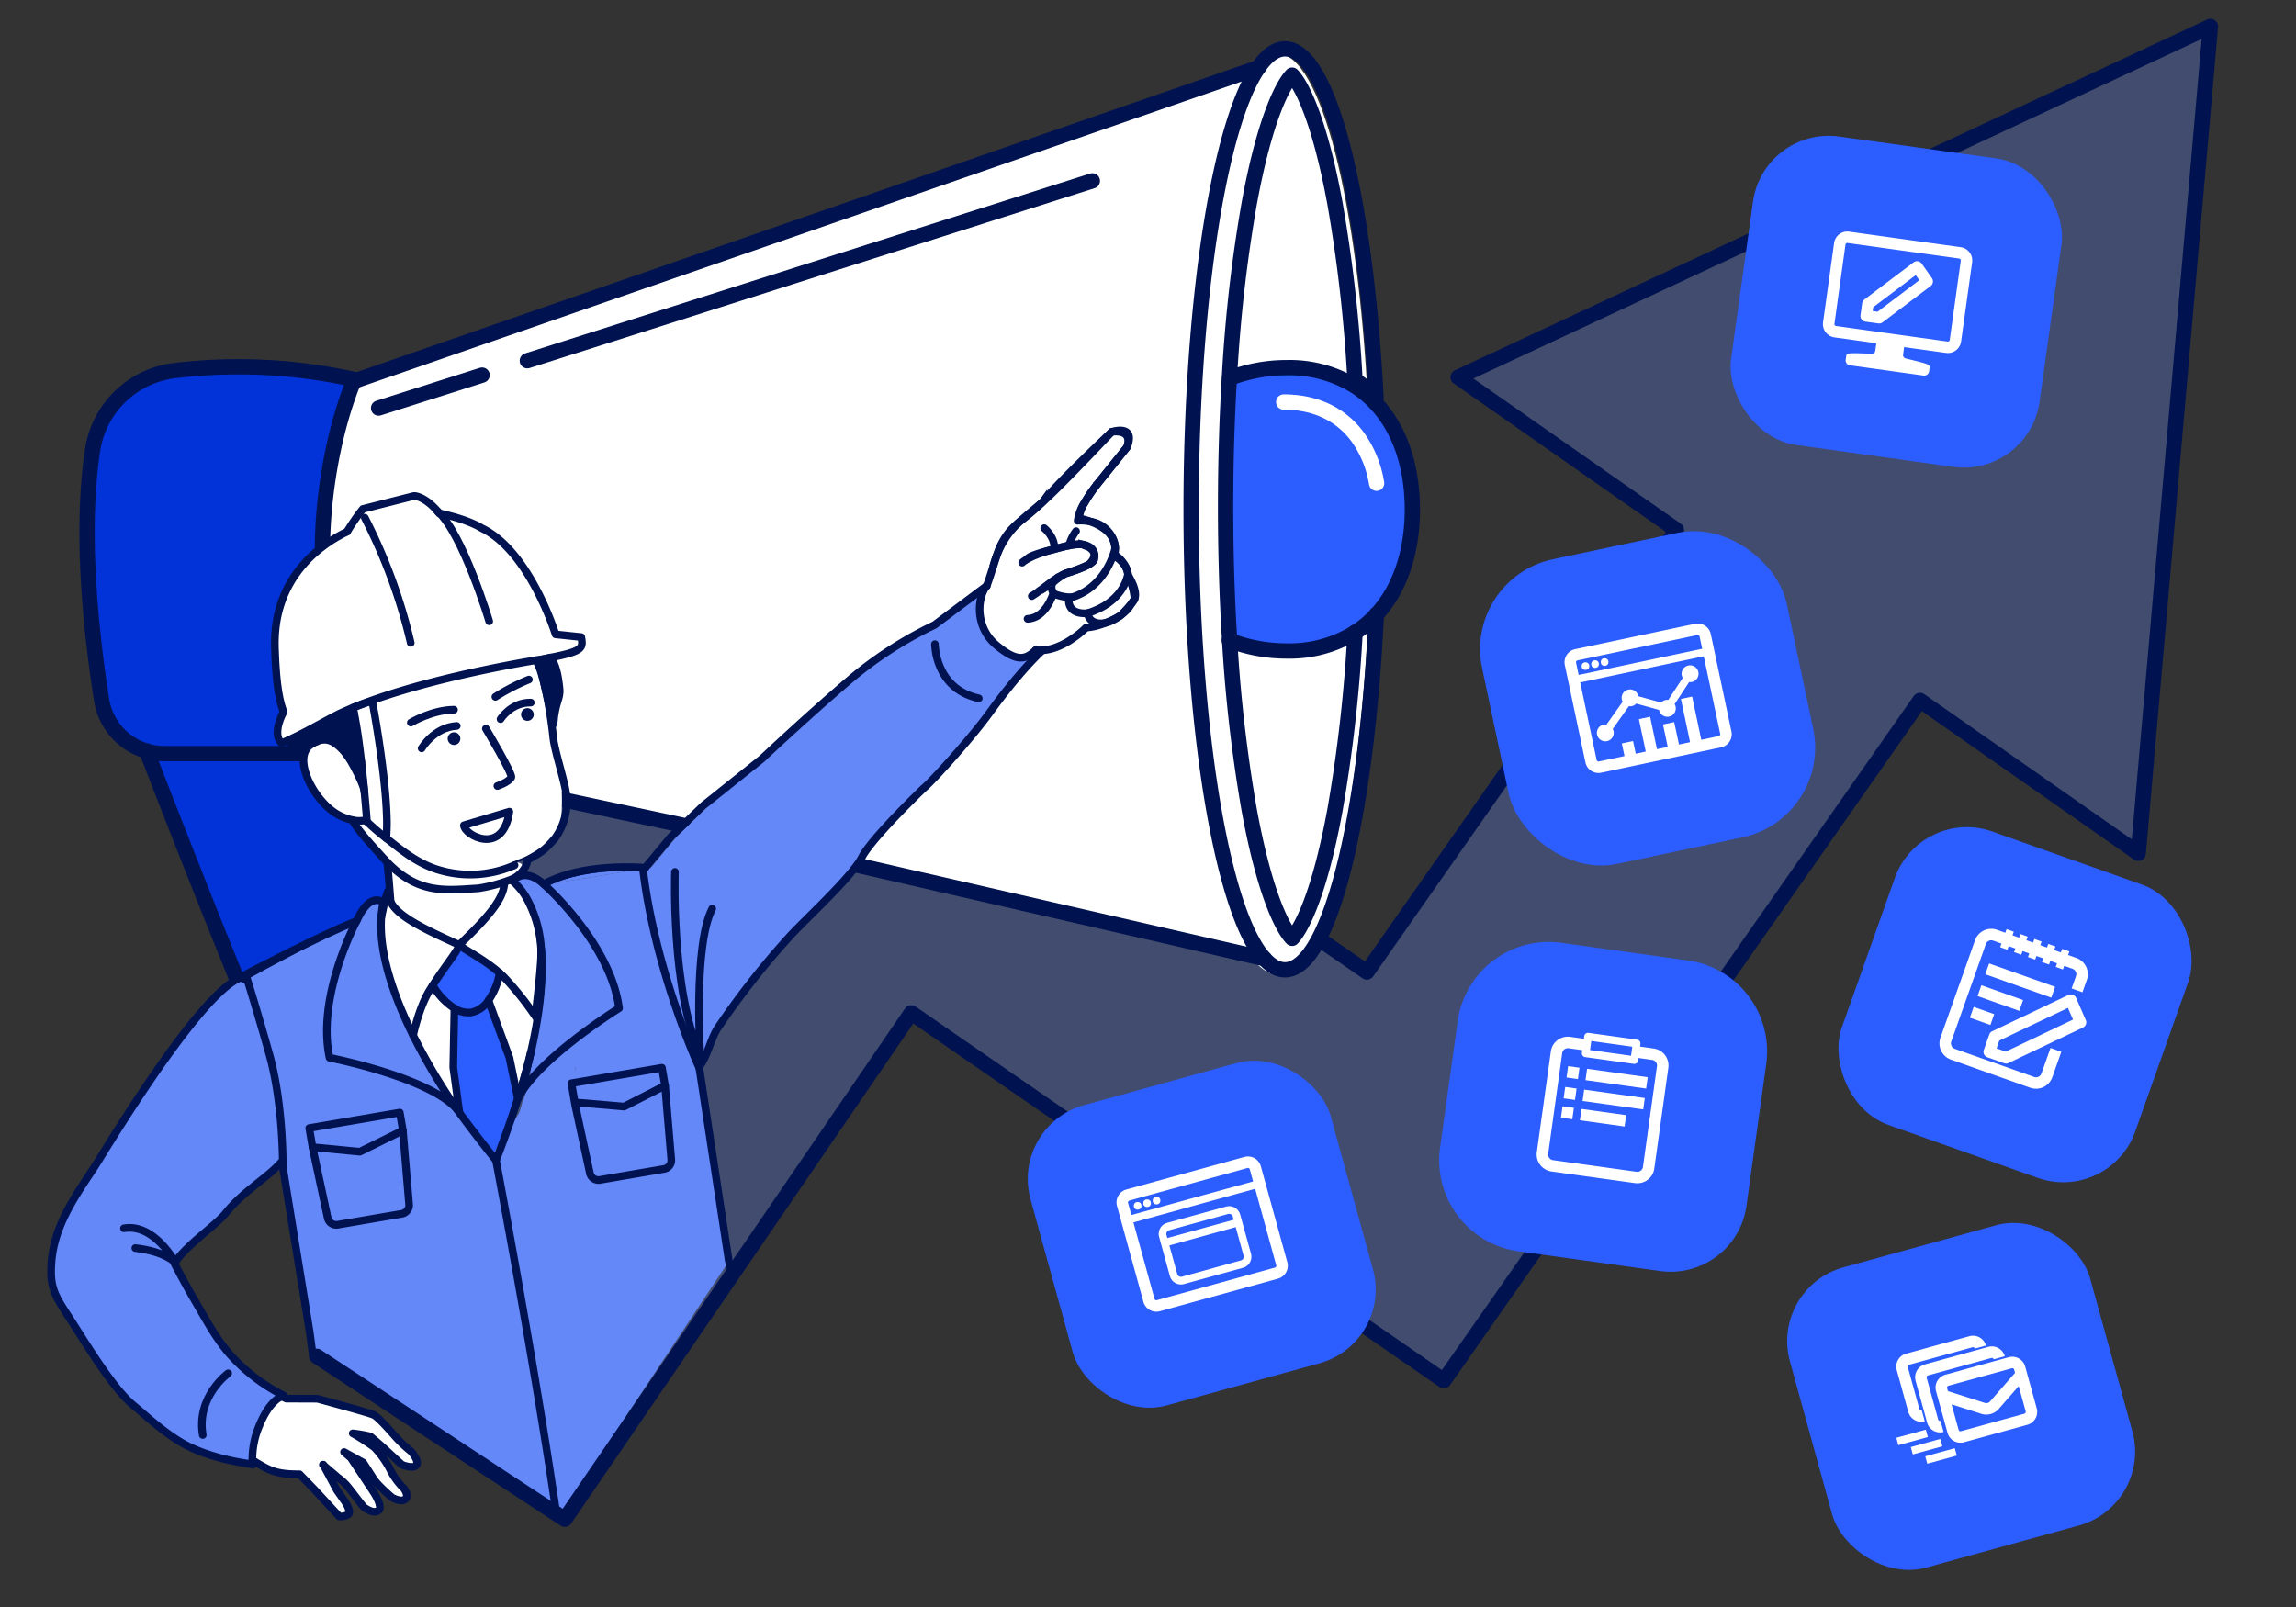 <svg xmlns="http://www.w3.org/2000/svg" width="600" height="420" viewBox="0 0 600 420">
  <rect x="0" y="0" width="600" height="420" fill="#333333" stroke="none"/>
  <g id="marketing-about" transform="translate(-6844.442 -4460.602)">
    <rect id="長方形_26088" data-name="長方形 26088" width="600" height="420" transform="translate(6844.442 4460.603)" fill="none"/>
    <g id="グループ_20914" data-name="グループ 20914" transform="translate(-571.336 1951.076)">
      <rect id="長方形_26950" data-name="長方形 26950" width="600" height="420" transform="translate(7415.778 2509.526)" fill="none"/>
      <g id="グループ_20913" data-name="グループ 20913">
        <path id="矢印_-_塗り" data-name="矢印 - 塗り" d="M7498.553,2864l64.81,42.6,44.47-65.01,2.72-3.97,1.05-1.53,42.31-61.84,40.98,28.31,39.65,27.38,58.53,40.43,36.88-52.69,28.37-40.52,27.97-39.96,18.91-27.01,12.31-17.59,57.04,39.93,5.85-66.97v-.01l6.43-73.73,6.58-75.38-196.59,91.68,34.99,24.49,22.05,15.43-4.8,6.86-1.09,1.55-1.32,1.89-1.57,2.25-1.07,1.52v.01l-.25.36-1.96,2.8-1.99,2.84-2.52,3.6-1.12,1.6-1.39,1.98-.94,1.34-2.29,3.28-3.44,4.91-5.17,7.38-2.92,4.17-8.5,12.14-21.6,30.86-.76,1.08-13.05,18.64-3.13,4.48-145.575-87.065-74.225,35.088Z" fill="rgba(101,136,249,0.3)"/>
        <path id="パス_60595" data-name="パス 60595" d="M7583.853,2740.023" fill="#6588f9"/>
        <g id="メガホン">
          <path id="パス_60596" data-name="パス 60596" d="M7508.209,2704.136l-3.194.071-1.031-55.057v-.01a225.6,225.6,0,0,1,3.88-40.44c.03-.16.06-.33.09-.49a140.139,140.139,0,0,0-46.78-2.31,24.616,24.616,0,0,0-21.51,20.75c-3.34,21.88-.21,49.12,2.35,65.33a16.632,16.632,0,0,0,11.77,13.37c5.87,15.2,14.86,38.22,23.59,59.65h59.6Z" fill="#0133d8"/>
          <path id="パス_60597" data-name="パス 60597" d="M7773.247,2614.571c-2.651-52.356-12.3-91.139-23.79-91.139-2.41,0-4.739,1.715-6.94,4.9l-236.449,81.981s-7.687,42.1-6.382,51.291,3.37,42.016,3.37,42.016l132.981,31.233,106.54,26.012,1.48.34h.01c1.734,1.91,3.538,2.924,5.39,2.924,11.626,0,21.352-39.653,23.881-92.881Z" fill="#fff"/>
          <g id="グループ_20878" data-name="グループ 20878">
            <path id="パス_60598" data-name="パス 60598" d="M7737.727,2677.367h.008a41.4,41.4,0,0,0,15.019,2.78,32.5,32.5,0,0,0,17.937-4.88,28.663,28.663,0,0,0,5.543-4.674c6.215-6.773,9.339-16.568,9.339-27.465,0-10.991-3.176-20.863-9.5-27.637a28.485,28.485,0,0,0-5.491-4.579,32.534,32.534,0,0,0-17.826-4.811,41.551,41.551,0,0,0-14.907,2.737s-2.944,11.591-1.793,34.286.445,34.565.445,34.565" fill="#2c5dff"/>
          </g>
          <path id="パス_60599" data-name="パス 60599" d="M7454.1,2705.825c5.87,15.2,14.86,38.22,23.59,59.65" fill="none" stroke="#001350" stroke-linecap="round" stroke-linejoin="round" stroke-width="4"/>
          <path id="パス_60600" data-name="パス 60600" d="M7498.033,2812.2" fill="none" stroke="#001350" stroke-linecap="round" stroke-linejoin="round" stroke-width="4"/>
          <path id="パス_60601" data-name="パス 60601" d="M7487.373,2788.715" fill="none" stroke="#001350" stroke-linecap="round" stroke-linejoin="round" stroke-width="4"/>
          <line id="線_274" data-name="線 274" x1="236.452" y2="81.982" transform="translate(7508.184 2527.191)" fill="none" stroke="#001350" stroke-linecap="round" stroke-linejoin="round" stroke-width="4"/>
          <path id="パス_60602" data-name="パス 60602" d="M7746.183,2760.065h-.01l-1.48-.34-104.99-24.09" fill="none" stroke="#001350" stroke-linecap="round" stroke-linejoin="round" stroke-width="4"/>
          <line id="線_275" data-name="線 275" x1="91.091" y1="19.39" transform="translate(7503.161 2705.825)" fill="none" stroke="#001350" stroke-linecap="round" stroke-linejoin="round" stroke-width="4"/>
          <path id="パス_60603" data-name="パス 60603" d="M7775.454,2670.107c-2.529,53.229-12.256,92.882-23.881,92.882-13.539,0-24.522-53.88-24.522-120.343s10.983-120.352,24.522-120.352c11.49,0,21.139,38.783,23.79,91.139a28.432,28.432,0,0,0-5.492-4.578" fill="none" stroke="#001350" stroke-linecap="round" stroke-linejoin="round" stroke-width="4"/>
          <path id="パス_60604" data-name="パス 60604" d="M7775.454,2670.107" fill="none" stroke="#001350" stroke-linecap="round" stroke-linejoin="round" stroke-width="4"/>
          <path id="パス_60605" data-name="パス 60605" d="M7769.893,2674.779" fill="none" stroke="#001350" stroke-linecap="round" stroke-linejoin="round" stroke-width="4"/>
          <path id="パス_60606" data-name="パス 60606" d="M7769.871,2608.855a387.278,387.278,0,0,0-5.25-46.254c-4.14-22.482-8.968-31.184-11.18-33.439-2.221,2.255-7.05,10.957-11.19,33.439a382.515,382.515,0,0,0-5.112,44.179c-.715,11.275-1.085,23.127-1.085,35.186,0,11.4.327,22.619.964,33.343h.009a387.776,387.776,0,0,0,5.224,46.022c4.14,22.481,8.969,31.174,11.189,33.43,2.212-2.256,7.041-10.949,11.181-33.43a387.957,387.957,0,0,0,5.272-46.552" fill="none" stroke="#001350" stroke-linecap="round" stroke-linejoin="round" stroke-width="4"/>
          <path id="パス_60607" data-name="パス 60607" d="M7500.038,2652.421c.1-13.71,2.869-30.1,8.145-43.246.03-.16.06-.33.09-.49a140.123,140.123,0,0,0-46.78-2.31,24.616,24.616,0,0,0-21.51,20.75c-3.34,21.88-.21,49.12,2.35,65.33a16.632,16.632,0,0,0,11.77,13.37,16.837,16.837,0,0,0,4.67.66h35.484" fill="none" stroke="#001350" stroke-linecap="round" stroke-linejoin="round" stroke-width="4"/>
          <path id="パス_60608" data-name="パス 60608" d="M7745.216,2613.594" fill="none" stroke="#001350" stroke-linecap="round" stroke-linejoin="round" stroke-width="4"/>
          <path id="パス_60609" data-name="パス 60609" d="M7775.517,2634.245" fill="none" stroke="#001350" stroke-linecap="round" stroke-linejoin="round" stroke-width="4"/>
          <g id="グループ_20879" data-name="グループ 20879">
            <path id="パス_60610" data-name="パス 60610" d="M7737.139,2608.355a41.551,41.551,0,0,1,14.907-2.737,32.53,32.53,0,0,1,17.825,4.812,28.4,28.4,0,0,1,5.492,4.579c6.326,6.773,9.5,16.646,9.5,27.637,0,10.9-3.125,20.691-9.339,27.465a28.614,28.614,0,0,1-5.543,4.673,32.5,32.5,0,0,1-17.937,4.88,41.4,41.4,0,0,1-15.019-2.78h-.009" fill="none" stroke="#001350" stroke-linecap="round" stroke-linejoin="round" stroke-width="4"/>
            <path id="パス_60611" data-name="パス 60611" d="M7775.517,2635.82a28.446,28.446,0,0,0-5.026-12.2c-4.14-5.543-10.561-9.021-19.245-9.021" fill="none" stroke="#fff" stroke-linecap="round" stroke-linejoin="round" stroke-width="4"/>
          </g>
          <line id="線_276" data-name="線 276" x1="27.043" y2="8.61" transform="translate(7514.712 2607.569)" fill="none" stroke="#001350" stroke-linecap="round" stroke-linejoin="round" stroke-width="4"/>
          <line id="線_277" data-name="線 277" x1="147.654" y2="47.011" transform="translate(7553.581 2556.793)" fill="none" stroke="#001350" stroke-linecap="round" stroke-linejoin="round" stroke-width="4"/>
        </g>
        <g id="人_-_塗り" data-name="人 - 塗り">
          <path id="パス_60612" data-name="パス 60612" d="M7537.879,2756.683l-.655.113.8-.137Z" fill="#6588f9"/>
          <path id="パス_60613" data-name="パス 60613" d="M7559.688,2740.5l26.217-4.259c-.3-.008-.614-.014-.927-.02l1.1-.177c-6.929-.433-18.232-.231-26.56,4.294l.859-.139C7560.145,2740.3,7559.912,2740.4,7559.688,2740.5Z" fill="#6588f9"/>
          <path id="パス_60614" data-name="パス 60614" d="M7516.882,2731.533l.858,12.193-1.789,1.67-.16,15.539,13.337,29.059,16.258,22.181s5.57-14.459,8.989-27.077a95.4,95.4,0,0,0,2.56-14.738c.429-6.965-1.673-27.119-5-29.6-1.119-.835-1.685-1.336-.78-2.471a9.632,9.632,0,0,0,1.275-2.5c-.675-1.4-4.092-.939-4.092-.939s-9.229,4.78-14.714,2.47S7516.882,2731.533,7516.882,2731.533Z" fill="#fff"/>
          <path id="パス_60615" data-name="パス 60615" d="M7672.988,2663.619l2.286-1.218a.033.033,0,0,0-.007.023l-.011,0-.011,0-13.6,10.19a102.574,102.574,0,0,0-22.746,14.834c-10.46,8.946-22.289,20.07-22.289,20.07l-15.351,12.278-8.509,8.2-6.68,8.053-.169.2h0l-26.217,4.259a.794.794,0,0,0-.174-.162h0c-3.313-1.208-6.582-2.156-7.6-1.273a15.345,15.345,0,0,1-1.571.972,45.154,45.154,0,0,1,3.255,4.753c2.356,3.788,3.176,8.161,3.618,13.243.008.179-2.058,28-2.233,28.679-.723,2.96-.806,5.276-1.437,7.347l-.884,2.652,0,0a10.273,10.273,0,0,0-.677,2.038l-.544,1.632-6.675,11.044-8.193-10.562a161.761,161.761,0,0,1-12.693-20.466c-4.8-9.685-9.2-20.13-8.521-29.831.016-.564,1.185-4.669,1.344-5.381,0,0-3.373-3.533-6.866,3.964,0,0-.151,1.36-.594,1.552l-28.232,13.573.051.254-.051.024.021.1c-2.545.235-11.474,3.42-37.578,45.88-4.528,7.359-13.056,17.615-13.834,28.569-.489,6.8.481,8.972,4.768,15.577,3.587,5.533,12.165,18.8,17.562,23.224,3.477,2.855,9.325,7.877,15.336,10.635,7.863,3.6,16.031,3.252,16.18,3.53-.027-.355-.051-.756-.062-1.215a22.12,22.12,0,0,1,1.832-9.066c2.223-5.4,3.614-7.014,4.72-7.507.344-.159-4.891-1.654-11.142-7.788-4.849-4.767-8.242-10.48-12.2-17.208-.585-.99-4.9-9.9-4.977-10.033,3.7-5.161,11.617-10.666,14.524-14.3,4.4-5.472,10.786-7.373,14.08-11.173h0L7498.4,2864l64.153,41,43.152-65.006-8.009-53.277c2.254-.79,5.848-8.759,7.833-11.656a161.356,161.356,0,0,1,18.414-22.679c3.7-4.183,14.786-14.275,17.466-19.5,2.648-5.149,15.7-17.954,15.7-17.954,1.684-1.255,12.228-12.166,17.156-18.964a98.1,98.1,0,0,1,15.6-16.743c.013.009.013.009.022,0s-10.384,1.85-15.186-2.519S7672.988,2663.619,7672.988,2663.619Zm-106.9,124.771.209,1.221-.325-1.277Z" fill="#6588f9"/>
          <path id="パス_60616" data-name="パス 60616" d="M7551.12,2797.514l.006.018,0-.01,0-.011-.009-.055,0-.011-.077-.359-2.135-10.342-5.478-14.952a17.98,17.98,0,0,0,2.922-7.163h0l0,0v-.01a45.726,45.726,0,0,0-5.912-4.3l5.658,4.128-9.023-6.229c.812.54,2.005,1.243,3.365,2.1l-4.448-3.246c-.14.14.01.35.38.64.083.068.18.14.285.216l-1.125-.776-6.659,10.681a17.564,17.564,0,0,0,5.66,6.021l-.3,15.4,1.6,11.783.021.12.074-.017,8.842,10.3Zm0,0h0l-.015,0Z" fill="#2c5dff"/>
          <path id="パス_60617" data-name="パス 60617" d="M7558.027,2681.708c-2.774-10.32-26.074-21.094-36.078-20.034-21.892,2.319-29.266,30.783-28.439,34.4-.832-.167.369,3.678.228,4.723-.519,3.837.761,7.216,1.985,11.356,1.872,6.332,5.717,10.885,9.051,10.1.089.23,5.051,4.975,5.051,4.975,1.762,1.389,3.206,3.972,4.993,5.029a45.2,45.2,0,0,0,30.251,5.4s15.932-6.513,16.968-11.829.628-13.495-.6-16.522-3.411-19.265-3.411-19.265v-8.329" fill="#fff"/>
          <path id="パス_60618" data-name="パス 60618" d="M7522.48,2888.421a34.176,34.176,0,0,1-3.921-3.678c-2.128-2.39-4.709-5.33-5.855-5.854-1.388-.628-14.687-4.208-14.687-4.208l-.213,0-7.9-.031-1.234-.576-4.465,5.635-3.153,11c.506.329,1.023.657,1.559.969,3.085,1.81,4.912,2.767,10.773,2.743l4.013,4.145,3.226,3.494.152.165,0,.011,2.951,3.192a3.708,3.708,0,0,0,2.314-.463c1.057-.652-.805-3.391-.805-3.391l-2.106-2.988-3.478-6.511,3.717,3.178a14.654,14.654,0,0,1,3.119,3.062c1.186,1.483,3.483,4.6,3.852,4.848.925.617,2.579,1.615,3.7.693s-1.137-4.48-1.137-4.48l-6.134-9.256-1.763-1.507,5,2.763s1.631,2.508,2.685,4.2,4.83,4.916,4.83,4.916,2.345,1.363,3.459.453-.372-2.835-.372-2.835a18.335,18.335,0,0,1-3.371-4.536,24.861,24.861,0,0,0-4.3-6.175,54.286,54.286,0,0,0-5.672-3.671,37.6,37.6,0,0,1,4.6.8s2.12,1.75,3.814,3.314,4.427,4.075,4.427,4.075,2.99,1.253,3.8.08S7522.48,2888.421,7522.48,2888.421Z" fill="#fff"/>
          <path id="パス_60619" data-name="パス 60619" d="M7711.532,2659.5c-.216-3.346-3.64-5.043-3.64-5.043l-.5.476a17.915,17.915,0,0,0,.77-2.381c0-.011.007-.024,0-.035a.033.033,0,0,0,.008-.023l-.012-.066a.114.114,0,0,0,0-.057,9.294,9.294,0,0,0-.4-1.908c-.04-.1-.07-.213-.121-.316a7.586,7.586,0,0,0-5.952-4.646,12.492,12.492,0,0,0-3.321-.23,11.5,11.5,0,0,1,1.758-4.638.27.27,0,0,0,.043-.075,47.592,47.592,0,0,1,2.767-4.125,1.9,1.9,0,0,0,.185-.233c.166-.209.3-.39.415-.532l.018-.026c.074-.091.13-.157.157-.2a.638.638,0,0,0,.056-.066l7.5-9.327c1.586-4.856-3.646-4.04-3.984-3.982l-.022,0-.087.082c-.038.04-.087.082-.154.15-1.868,1.758-13.964,13.231-17.26,17.48-.12.155-.25.313-.391.472a.33.33,0,0,1-.067.067,61.176,61.176,0,0,1-5.814,4.972,26.624,26.624,0,0,0-2.7,2.519,17.753,17.753,0,0,0-3.441,6.229.288.288,0,0,0-.031.084c-.349.981-.67,1.991-1,3.025-.022.071-.041.153-.063.224-.259.821-.52,1.657-.8,2.5l-.881.792v1.683h-.011c-2.611,3.391-2.877,10.909,2.576,15.46,5.334,4.448,7.615,3.856,10.3,1.273a7.611,7.611,0,0,0,1.741.062c.013.009.013.009.022,0,3.471-.2,6.772-2.191,8.91-3.815l.011,0a24.713,24.713,0,0,0,2.487-2.145l1.956-1.489a5.222,5.222,0,0,0,4.043.02,14.475,14.475,0,0,0,4.958-3.426l1.675-2.545C7714.173,2663.49,7711.532,2659.5,7711.532,2659.5Z" fill="#fff"/>
        </g>
        <g id="人">
          <g id="グループ_20882" data-name="グループ 20882">
            <path id="パス_60620" data-name="パス 60620" d="M7515.791,2747.547" fill="none" stroke="#001350" stroke-linecap="round" stroke-linejoin="round" stroke-width="4"/>
            <path id="パス_60621" data-name="パス 60621" d="M7517.849,2745.2v-.011c-.317-4.351-.543-6.939-.865-10.333" fill="none" stroke="#001350" stroke-linecap="round" stroke-linejoin="round" stroke-width="2"/>
            <path id="パス_60622" data-name="パス 60622" d="M7551.126,2796.745l0-.011,0-.011-.009-.055,0-.01-.229-1.074v-.011l-1.982-9.617L7543.421,2771" fill="none" stroke="#001350" stroke-linecap="round" stroke-linejoin="round" stroke-width="2"/>
            <path id="パス_60623" data-name="パス 60623" d="M7534.525,2773.065l-.3,15.4,1.6,11.773,0,.011.021.12" fill="none" stroke="#001350" stroke-linecap="round" stroke-linejoin="round" stroke-width="2"/>
            <path id="パス_60624" data-name="パス 60624" d="M7528.866,2767.043a17.565,17.565,0,0,0,5.66,6.022,6.623,6.623,0,0,0,4.483,1.053,7.131,7.131,0,0,0,4.412-3.114,17.979,17.979,0,0,0,2.922-7.163l0-.01" fill="none" stroke="#001350" stroke-linecap="round" stroke-linejoin="round" stroke-width="2"/>
            <path id="パス_60625" data-name="パス 60625" d="M7558.027,2740.764c8.5-4,19.419-4.456,26.218-4.258" fill="none" stroke="#001350" stroke-miterlimit="10" stroke-width="1"/>
            <path id="パス_60626" data-name="パス 60626" d="M7553.183,2743.9c3.807,7.509,4.76,7.61,2.06,30.62" fill="none" stroke="#001350" stroke-miterlimit="10" stroke-width="1"/>
            <path id="パス_60627" data-name="パス 60627" d="M7550.883,2795.575v.01c-.46,1.67-.96,3.41-1.52,5.2q-1.679,5.595-3.98,12.01-5.084-6.39-9.08-11.81c-.02-.02-.03-.05-.05-.07a.459.459,0,0,0-.06-.09c-.08-.1-.19-.26-.35-.46a1.335,1.335,0,0,0-.12-.17c-.24-.3-.46-.61-.67-.9,0-.01-.01-.02-.03-.03" fill="none" stroke="#001350" stroke-miterlimit="10" stroke-width="1"/>
            <path id="パス_60628" data-name="パス 60628" d="M7508.867,2750.428h-.011c-8.265,3.38-25.09,12.628-28.672,14.611l-.678.375" fill="none" stroke="#001350" stroke-miterlimit="10" stroke-width="1"/>
            <path id="パス_60629" data-name="パス 60629" d="M7592.184,2746.992l.007.043" fill="none" stroke="#001350" stroke-miterlimit="10" stroke-width="1"/>
            <path id="パス_60630" data-name="パス 60630" d="M7598.5,2788.4l7.71,50.58.62,2.61" fill="none" stroke="#001350" stroke-miterlimit="10" stroke-width="1"/>
            <path id="パス_60631" data-name="パス 60631" d="M7489.672,2814.4l7.041,43.293.84,6.3" fill="none" stroke="#001350" stroke-linecap="round" stroke-linejoin="round" stroke-width="2"/>
            <path id="パス_60632" data-name="パス 60632" d="M7554.5,2784.584q-.252,1.088-.515,2.11c-.8,3.1-1.758,6.414-2.87,9.964l0,.01c-.013.059-.038.108-.052.155s-.04.1-.054.145l-.009.012c-.234.737-.473,1.508-.725,2.27-.014.048-.03.084-.038.108s0,.011-.009.013l0,.011a.032.032,0,0,0-.007.023c-1.379,4.158-2.977,8.611-4.835,13.39-3.392-4.263-6.411-8.186-9.086-11.807-.015-.02-.031-.051-.046-.071-.071-.089-.205-.28-.408-.548-.032-.051-.076-.111-.12-.171-.243-.307-.465-.617-.672-.907,0-.011-.014-.02-.027-.029" fill="none" stroke="#001350" stroke-linecap="round" stroke-linejoin="round" stroke-width="2"/>
            <path id="パス_60633" data-name="パス 60633" d="M7557.853,2740.6c8.328-4.525,19.632-4.727,26.56-4.294" fill="none" stroke="#001350" stroke-linecap="round" stroke-linejoin="round" stroke-width="2"/>
            <path id="パス_60634" data-name="パス 60634" d="M7508.941,2750.269c-9.273,3.529-29.595,14.274-29.595,14.274l.074.369.086.5" fill="none" stroke="#001350" stroke-linecap="round" stroke-linejoin="round" stroke-width="2"/>
            <path id="パス_60635" data-name="パス 60635" d="M7592.184,2746.992" fill="none" stroke="#001350" stroke-linecap="round" stroke-linejoin="round" stroke-width="4"/>
            <path id="パス_60636" data-name="パス 60636" d="M7598.5,2788.4l7.71,50.58.62,2.61" fill="none" stroke="#001350" stroke-linecap="round" stroke-linejoin="round" stroke-width="2"/>
            <g id="グループ_20880" data-name="グループ 20880">
              <path id="パス_60637" data-name="パス 60637" d="M7565.1,2792.639l23.663-4.046.8,4.678-10.7,5.464-12.905-1.1-.854-5" fill="none" stroke="#001350" stroke-linecap="round" stroke-linejoin="round" stroke-width="2"/>
              <path id="パス_60638" data-name="パス 60638" d="M7566.069,2798.276l3.866,17.885a2.3,2.3,0,0,0,2.621,1.743l16.74-2.863a2.292,2.292,0,0,0,1.9-2.469l-1.625-19.3" fill="none" stroke="#001350" stroke-linecap="round" stroke-linejoin="round" stroke-width="2"/>
            </g>
            <g id="グループ_20881" data-name="グループ 20881">
              <path id="パス_60639" data-name="パス 60639" d="M7496.588,2804.354l23.663-4.046.8,4.678-11.228,5.554-12.38-1.189-.854-5" fill="none" stroke="#001350" stroke-linecap="round" stroke-linejoin="round" stroke-width="2"/>
              <path id="パス_60640" data-name="パス 60640" d="M7497.442,2809.351l3.976,18.525a2.3,2.3,0,0,0,2.621,1.743l16.74-2.862a2.294,2.294,0,0,0,1.9-2.47l-1.625-19.3" fill="none" stroke="#001350" stroke-linecap="round" stroke-linejoin="round" stroke-width="2"/>
            </g>
            <path id="パス_60641" data-name="パス 60641" d="M7515.425,2749.217c.112-.525.228-1.1.366-1.67a40.182,40.182,0,0,1,1.324-5.069,6.771,6.771,0,0,0,.733,2.706v.011c1.822,3.554,7.12,6.412,17.675,11.17.194.079.189.316.04.69-.59,1.483-3.575,5.117-6.7,9.988-.267.405-.524.809-.779,1.223-2.393,3.882-3.842,9.534-4.359,11.836l0,.011" fill="none" stroke="#001350" stroke-linecap="round" stroke-linejoin="round" stroke-width="2"/>
            <path id="パス_60642" data-name="パス 60642" d="M7557.179,2757.494c.008.178.029.366.037.544a70.077,70.077,0,0,1-1.233,17.561s-.261-.405-.737-1.088a80.194,80.194,0,0,0-7.508-9.346c-.439-.464-.907-.9-1.4-1.324l0-.01c-3.827-3.391-8.57-5.76-9.98-6.913-.364-.286-.512-.5-.378-.632,6.975-6.653,10.27-10.711,11.272-14.119a7.928,7.928,0,0,0,.327-1.831" fill="none" stroke="#001350" stroke-linecap="round" stroke-linejoin="round" stroke-width="2"/>
            <path id="パス_60643" data-name="パス 60643" d="M7550.253,2739.329" fill="none" stroke="#001350" stroke-linecap="round" stroke-linejoin="round" stroke-width="4"/>
            <path id="パス_60644" data-name="パス 60644" d="M7577.546,2773.035s-21.442,13.33-26.4,23.639c.728-2.248,1.8-5.758,2.834-9.98q.262-1.022.515-2.11c1.825-7.863,3.387-17.715,2.72-26.546-.008-.178-.029-.366-.037-.544a30.786,30.786,0,0,0-4-13.6,18.115,18.115,0,0,0-1.787-2.436,16.855,16.855,0,0,0-1.617-1.634,3.859,3.859,0,0,1,.477-.5c1.018-.882,3.618-2.3,7.6,1.273a.794.794,0,0,1,.174.162c.225.2.451.406.671.638C7558.7,2741.4,7575.419,2756.454,7577.546,2773.035Z" fill="none" stroke="#001350" stroke-linecap="round" stroke-linejoin="round" stroke-width="2"/>
            <path id="パス_60645" data-name="パス 60645" d="M7523.73,2780.113a157.2,157.2,0,0,0,11.518,19.391,1.812,1.812,0,0,0-.194-.213c0-.011-.014-.02-.027-.03-7.517-8.277-33.129-13.291-33.129-13.291-3.159-14.731,5.275-32.241,6.958-35.541h.011c.024-.06.06-.112.074-.159.136-.259.213-.4.213-.4,3.494-7.5,6.8-4.477,6.8-4.477a21.542,21.542,0,0,0-.379,2.188,15.017,15.017,0,0,0-.155,1.656C7514.739,2758.941,7518.928,2770.428,7523.73,2780.113Z" fill="none" stroke="#001350" stroke-linecap="round" stroke-linejoin="round" stroke-width="2"/>
            <path id="パス_60646" data-name="パス 60646" d="M7561.253,2905.593c-.588-4.034-1.214-8.152-1.858-12.312a.015.015,0,0,1,0-.022c-2.567-16.461-5.477-33.414-7.972-47.482-3.4-19.162-6.033-32.982-6.033-32.982" fill="none" stroke="#001350" stroke-linecap="round" stroke-linejoin="round" stroke-width="2"/>
          </g>
          <g id="グループ_20887" data-name="グループ 20887">
            <g id="グループ_20883" data-name="グループ 20883">
              <path id="パス_60647" data-name="パス 60647" d="M7567.671,2676.029l-6.707-.707s-6.731-21.8-19.324-27.772c0,0-3.2-2.194-11.1-3.876-2.824-3.639-5.859-4.661-6.679-4.5l-13.268,3.375a55.725,55.725,0,0,0-4.1,5.934c-5.9,2.8-19.431,11.32-18.881,30.255.318,10.928,1.47,14.708,2.247,16.771l-.164.462s-2.763,5.068-.529,7.6c.621.7,12.435-6.187,15.527-7.625,19.337-8.993,52.685-14.111,52.685-14.111C7567.936,2679.834,7568.283,2679.235,7567.671,2676.029Z" fill="#fff"/>
              <path id="パス_60648" data-name="パス 60648" d="M7511.111,2644.84a142.051,142.051,0,0,1,12,32.708" fill="#fff"/>
              <path id="パス_60649" data-name="パス 60649" d="M7543.618,2671.908s-6.9-23.017-13.527-28.784" fill="#fff"/>
            </g>
            <g id="グループ_20884" data-name="グループ 20884">
              <path id="パス_60650" data-name="パス 60650" d="M7510.728,2723.984a7.33,7.33,0,0,1-2.863-.117l-.011,0c-2.821-.664-6.05-2.067-9.484-6.907-2.6-3.667-5.954-11.55.2-13.618a15.508,15.508,0,0,1,1.837-1.05c.011,0,1.071-.686,1.082-.688a11.921,11.921,0,0,1,3.13,0c2.7.269,3.748,3.822,5.539,7l0,.011.043.06,0,.011" fill="none" stroke="#001350" stroke-linecap="round" stroke-linejoin="round" stroke-width="2"/>
            </g>
            <path id="パス_60651" data-name="パス 60651" d="M7559.786,2681.364c1.248,2.19,1.783,4.051,2.214,8.144.286,2.709-1.151,3.366-1.569,9.2l-3.87-16.626Z" fill="#001350" stroke="#001350" stroke-linecap="round" stroke-linejoin="round" stroke-width="2"/>
            <path id="パス_60652" data-name="パス 60652" d="M7508.16,2695.23s1.393,9.659,2.851,21.222c0,0,.116-1.181-2.738-6.56-2.117-3.989-3.9-5.428-5.217-6.274-4.358-2.795-8.859,3.037-8.859,3.037l-3.228-3.579,17.191-7.846" fill="#001350" stroke="#001350" stroke-linecap="round" stroke-linejoin="round" stroke-width="2"/>
            <g id="グループ_20885" data-name="グループ 20885">
              <path id="パス_60653" data-name="パス 60653" d="M7516.722,2728.611a46.531,46.531,0,0,0,.125-5.842c-.363-11.062-3.17-26.8-3.807-30.061a51.667,51.667,0,0,0-5.048,1.8,6.066,6.066,0,0,1,.137.606.468.468,0,0,1,.031.118l.025.142c.794,3.595,1.47,8.468,2.016,13.308l0,.011c.081.6.14,1.212.208,1.807.025.277.059.541.095.815.055.587.121,1.171.175,1.746.378,3.722.674,7.166.88,9.682v.011c.018.367.1,1.354.114,1.519" fill="none" stroke="#001350" stroke-linecap="round" stroke-linejoin="round" stroke-width="2"/>
              <path id="パス_60654" data-name="パス 60654" d="M7511.676,2724.271c.377.363,1.022.983,1.905,1.742l0,.011c.621.546,1.37,1.182,2.2,1.848.169.14.35.277.533.426l0,.011c.128.09.259.2.4.3,3.431,2.65,7.237,5.956,12.417,7.857a28.606,28.606,0,0,0,21.114-.818m-.247,3.485a40.9,40.9,0,0,1-9.151,2.552c-8.889.569-15.967,1.637-24.436-7.382-1.713-1.965-7.132-7.595-8.554-10.438" fill="none" stroke="#001350" stroke-linecap="round" stroke-linejoin="round" stroke-width="2"/>
              <path id="パス_60655" data-name="パス 60655" d="M7547.2,2737.524" fill="none" stroke="#001350" stroke-linecap="round" stroke-linejoin="round" stroke-width="4"/>
              <path id="パス_60656" data-name="パス 60656" d="M7547.468,2735.79" fill="none" stroke="#001350" stroke-linecap="round" stroke-linejoin="round" stroke-width="4"/>
              <path id="パス_60657" data-name="パス 60657" d="M7550.006,2739.135c3.483-2.045,3.587-4.66,3.592-4.83,0-.01-3.345,1.345-3.345,1.345" fill="none" stroke="#001350" stroke-linecap="round" stroke-linejoin="round" stroke-width="2"/>
            </g>
            <g id="グループ_20886" data-name="グループ 20886">
              <path id="パス_60658" data-name="パス 60658" d="M7489.861,2695.518c-.777-2.061-1.932-5.837-2.25-16.78-.55-18.933,12.977-27.453,18.881-30.254" fill="none" stroke="#001350" stroke-linecap="round" stroke-linejoin="round" stroke-width="2"/>
              <path id="パス_60659" data-name="パス 60659" d="M7506.492,2648.484a55.725,55.725,0,0,1,4.1-5.934l13.268-3.375c.82-.162,3.855.86,6.679,4.5,7.9,1.682,11.1,3.876,11.1,3.876,12.593,5.975,19.324,27.771,19.324,27.771l6.707.708c.612,3.206.265,3.806-10.294,5.8,0,0-33.348,5.118-52.685,14.111-3.092,1.438-14.906,8.327-15.527,7.625-2.234-2.528.529-7.6.529-7.6" fill="none" stroke="#001350" stroke-linecap="round" stroke-linejoin="round" stroke-width="2"/>
              <path id="パス_60660" data-name="パス 60660" d="M7511.111,2644.84a142.051,142.051,0,0,1,12,32.708" fill="none" stroke="#001350" stroke-linecap="round" stroke-linejoin="round" stroke-width="2"/>
              <path id="パス_60661" data-name="パス 60661" d="M7543.618,2671.908s-6.9-23.017-13.527-28.784" fill="none" stroke="#001350" stroke-linecap="round" stroke-linejoin="round" stroke-width="2"/>
            </g>
          </g>
          <g id="グループ_20890" data-name="グループ 20890">
            <path id="パス_60662" data-name="パス 60662" d="M7673.606,2662.683l-.011,0-.011,0-13.6,10.19a102.6,102.6,0,0,0-22.746,14.834c-10.46,8.946-22.29,20.071-22.29,20.071l-15.351,12.277-8.509,8.2-6.68,8.052-.168.2-.392.471c3.2,26.544,14.6,51.485,14.6,51.485l.045-.064c2.352-3.2,2.992-7.479,4.988-10.393a210.48,210.48,0,0,1,18.4-23.45c3.7-4.184,16.4-15.681,19.079-20.9,2.648-5.15,16.261-18.2,16.261-18.2,1.685-1.254,12.112-12.689,17.04-19.488,6.854-9.464,11.688-14.381,13.935-16.484.013.009.013.009.022,0" fill="none" stroke="#001350" stroke-linecap="round" stroke-linejoin="round" stroke-width="2"/>
            <path id="パス_60663" data-name="パス 60663" d="M7686.457,2679.42c-2.682,2.582-4.963,3.175-10.3-1.273-5.452-4.552-5.187-12.069-2.576-15.46l.011,0,.011,0a.033.033,0,0,1,.007-.023" fill="none" stroke="#001350" stroke-linecap="round" stroke-linejoin="round" stroke-width="2"/>
            <g id="グループ_20889" data-name="グループ 20889">
              <path id="パス_60664" data-name="パス 60664" d="M7699.629,2673.516c3.428-.058,8.365-2.591,9.025-3.175s3.615-3.8,3.618-4.3v-.011a19.142,19.142,0,0,0-1.694-6.16.085.085,0,0,1-.017-.031,4.913,4.913,0,0,0-.362-1.59,8.419,8.419,0,0,0-3.166-3.8,6.56,6.56,0,0,0,.16-1.567c0-.01.007-.023,0-.034a.268.268,0,0,0,0-.089.117.117,0,0,0,0-.057,5.171,5.171,0,0,0-.4-1.908c-.04-.106-.07-.213-.121-.317-1.121-2.415-3.816-3.853-5.952-4.645a18.633,18.633,0,0,0-2.986-.838,10.057,10.057,0,0,1,1.423-4.03.294.294,0,0,0,.044-.075,33.465,33.465,0,0,1,2.767-4.125,1.875,1.875,0,0,0,.184-.234c.163-.23.314-.4.415-.531l.018-.026c.074-.091.131-.157.158-.2a.8.8,0,0,0,.056-.066l7.5-9.327c2.336-5.917-3.57-4.121-3.985-3.982l-.022,0-.087.083c-.038.04-.087.082-.154.15-1.842,1.978-13.821,14.656-17.651,17.951a.333.333,0,0,1-.067.068c-2.145,1.85-4.086,3.373-5.813,4.972a22.8,22.8,0,0,0-6.145,8.747.26.26,0,0,0-.031.084,28.933,28.933,0,0,0-1,3.025c-.021.072-.041.154-.063.225" fill="none" stroke="#001350" stroke-miterlimit="10" stroke-width="2"/>
              <path id="パス_60665" data-name="パス 60665" d="M7673.6,2662.685l.011,0a.033.033,0,0,1,.007-.023c.638-1.66,1.15-3.332,1.66-4.947.022-.071.042-.153.063-.225.329-1.033.651-2.044,1-3.025a.26.26,0,0,1,.031-.084,17.769,17.769,0,0,1,3.44-6.229,26.448,26.448,0,0,1,2.705-2.518,61.235,61.235,0,0,0,5.813-4.972.333.333,0,0,0,.067-.068c.141-.159.272-.316.391-.471,3.3-4.249,15.392-15.723,17.26-17.48.067-.068.116-.11.154-.15l.087-.083.022,0c.339-.058,5.57-.874,3.985,3.982l-7.5,9.327a.8.8,0,0,1-.056.066c-.027.038-.084.1-.158.2l-.018.026c-.11.142-.248.323-.415.531a1.875,1.875,0,0,1-.184.234,47.218,47.218,0,0,0-2.767,4.125.294.294,0,0,1-.044.075,11.5,11.5,0,0,0-1.757,4.638,12.473,12.473,0,0,1,3.32.23,7.584,7.584,0,0,1,5.952,4.645c.051.1.081.211.121.317a9.128,9.128,0,0,1,.4,1.908.117.117,0,0,1,0,.057l.011.065a.035.035,0,0,1-.007.024c0,.011-.007.024,0,.034-.181.784-2.374,9.71-10.858,12.6,0,0-1.55.535-4.923-.664a2.494,2.494,0,0,1-.539-3.02l.248-.256c.011,0,.009-.013.02-.015l1.145-1.128" fill="none" stroke="#001350" stroke-linecap="round" stroke-linejoin="round" stroke-width="2"/>
              <path id="パス_60666" data-name="パス 60666" d="M7688.657,2647.556s2.856,2.244,2.644,5.48" fill="none" stroke="#001350" stroke-linecap="round" stroke-linejoin="round" stroke-width="2"/>
              <path id="パス_60667" data-name="パス 60667" d="M7706.919,2654.789s3.424,1.7,3.641,5.044c0,0,2.64,3.987,1.7,6.242l-1.676,2.546a14.461,14.461,0,0,1-4.958,3.425c-2.828.97-5.229.177-5.647-2.268,0,0-5.1.723-4.907-3.662" fill="none" stroke="#001350" stroke-linecap="round" stroke-linejoin="round" stroke-width="2"/>
              <path id="パス_60668" data-name="パス 60668" d="M7710.391,2660.2s-1.2,6.8-10.411,9.574" fill="none" stroke="#001350" stroke-linecap="round" stroke-linejoin="round" stroke-width="2"/>
              <path id="パス_60669" data-name="パス 60669" d="M7690.948,2664.838s-1.942,6.308-6.647,6.418" fill="none" stroke="#001350" stroke-linecap="round" stroke-linejoin="round" stroke-width="2"/>
              <path id="パス_60670" data-name="パス 60670" d="M7686.457,2679.42a7.715,7.715,0,0,0,1.741.062c.013.009.013.009.022,0,3.472-.2,6.772-2.192,8.91-3.816l.011,0a24.67,24.67,0,0,0,2.488-2.144" fill="none" stroke="#001350" stroke-linecap="round" stroke-linejoin="round" stroke-width="2"/>
              <path id="パス_60671" data-name="パス 60671" d="M7695.16,2652.11a.041.041,0,0,1,0-.035,10.642,10.642,0,0,1,1.811-3.736" fill="none" stroke="#001350" stroke-linecap="round" stroke-linejoin="round" stroke-width="2"/>
              <g id="グループ_20888" data-name="グループ 20888">
                <path id="パス_60672" data-name="パス 60672" d="M7687.43,2663.949a.033.033,0,0,1,.02-.014c.337-.137.533-.238.533-.238a31.787,31.787,0,0,0,3.137-2.154c.011,0,.009-.013.02-.015a24.511,24.511,0,0,1,2.994-2.074,1.092,1.092,0,0,1,.275-.1,33.753,33.753,0,0,0,5.944-2.3c3.794-3.7-1.336-5.12-1.795-5.244a.087.087,0,0,0-.035-.005,11.4,11.4,0,0,0-3.358.27c-.87.172-1.73.4-2.472.592-.537.148-1.01.273-1.386.372-6.458,1.6-6.8,2.308-6.8,2.308l-.1.2" fill="none" stroke="#001350" stroke-miterlimit="10" stroke-width="2"/>
                <path id="パス_60673" data-name="パス 60673" d="M7682.9,2656.572s1.789-1.873,8.4-3.536c1.511-.38,4.591-1.355,7.22-1.235,0,0,3.892.25,3.25,3.869-.24,1.354-4.3,2.7-7.365,3.677-2.7.859-6.524,4.552-9,5.973" fill="none" stroke="#001350" stroke-linecap="round" stroke-linejoin="round" stroke-width="2"/>
              </g>
            </g>
            <path id="パス_60674" data-name="パス 60674" d="M7592.158,2737.405s-1.092,30.636,6.617,47.849c0,0-1.841-28.563,3.117-38.237" fill="none" stroke="#001350" stroke-linecap="round" stroke-linejoin="round" stroke-width="2"/>
            <path id="パス_60675" data-name="パス 60675" d="M7660.1,2677.885s-.05,11.613,11.453,14.157" fill="none" stroke="#001350" stroke-linecap="round" stroke-linejoin="round" stroke-width="2"/>
          </g>
          <g id="グループ_20892" data-name="グループ 20892">
            <path id="パス_60676" data-name="パス 60676" d="M7500.163,2892.334l3.894,3.33a14.642,14.642,0,0,1,3.12,3.062c1.186,1.483,3.482,4.6,3.851,4.848.926.617,2.58,1.615,3.7.692s-1.137-4.48-1.137-4.48l-6.133-9.255-1.763-1.508,5,2.763s1.631,2.508,2.686,4.205,4.829,4.916,4.829,4.916,2.346,1.363,3.46.453-.372-2.835-.372-2.835a18.332,18.332,0,0,1-3.372-4.536,24.872,24.872,0,0,0-4.3-6.175,54.015,54.015,0,0,0-5.673-3.671,37.721,37.721,0,0,1,4.6.8s2.119,1.75,3.814,3.315,4.427,4.074,4.427,4.074,2.99,1.253,3.8.081-1.421-3.578-1.421-3.578a34.085,34.085,0,0,1-3.921-3.678c-2.128-2.389-4.71-5.33-5.855-5.853-1.389-.628-14.687-4.208-14.687-4.208l-.213,0-7.905-.03-1.233-.576" fill="none" stroke="#001350" stroke-linecap="round" stroke-linejoin="round" stroke-width="2"/>
            <path id="パス_60677" data-name="パス 60677" d="M7481.74,2891.12c.506.329,1.022.656,1.559.969,3.085,1.81,4.912,2.767,10.773,2.743l4.012,4.145,3.227,3.494.152.165,0,.011,2.95,3.192a3.715,3.715,0,0,0,2.314-.463c1.057-.653-.8-3.391-.8-3.391l-2.107-2.988-3.559-6.663" fill="none" stroke="#001350" stroke-linecap="round" stroke-linejoin="round" stroke-width="2"/>
            <g id="グループ_20891" data-name="グループ 20891">
              <path id="パス_60678" data-name="パス 60678" d="M7489.672,2813.892c-.387.7.03-1.139-.534-.492-3.294,3.8-9.769,7.469-14.171,12.941-2.907,3.632-9.721,7.876-13.423,13.037-.011,0-.029.027-.036.051-.056.066-.111.143-.165.22.478,1.086,4.063,7.6,4.648,8.587,3.96,6.728,6.8,12.388,11.653,17.155a48.325,48.325,0,0,0,12.308,8.9,2.423,2.423,0,0,0-.594.2c-1.107.493-3.564,2.16-5.786,7.563a22.1,22.1,0,0,0-1.832,9.067c.011.458.034.859.061,1.214-.148-.278-8.143-.833-16.006-4.433-6.011-2.758-11.692-8.248-15.169-11.1-5.4-4.426-12.655-16.579-16.242-22.112-4.287-6.6-5.642-8.418-5.153-15.221.779-10.955,7.984-19.614,12.513-26.973,26.278-42.743,35.2-47.4,37.676-47.579a1.371,1.371,0,0,1,.764.127l.077.055s2.646,8.357,5.9,19.97C7489.807,2798.038,7489.672,2813.892,7489.672,2813.892Z" fill="none" stroke="#001350" stroke-linecap="round" stroke-linejoin="round" stroke-width="2"/>
            </g>
            <path id="パス_60679" data-name="パス 60679" d="M7448.179,2830.551c7.973-1.366,13.488,9.046,13.488,9.046s-2.5-2.955-10.522-3.877" fill="none" stroke="#001350" stroke-linecap="round" stroke-linejoin="round" stroke-width="2"/>
            <path id="パス_60680" data-name="パス 60680" d="M7475.4,2868.453s-8.354,6.069-6.637,16.111" fill="none" stroke="#001350" stroke-linecap="round" stroke-linejoin="round" stroke-width="2"/>
          </g>
          <path id="パス_60681" data-name="パス 60681" d="M7546.581,2697.471s2.746-4.41,7.915-4.316" fill="none" stroke="#001350" stroke-linecap="round" stroke-linejoin="round" stroke-width="2"/>
          <path id="パス_60682" data-name="パス 60682" d="M7525.965,2705.118s3.267-5.548,9.169-5.865" fill="none" stroke="#001350" stroke-linecap="round" stroke-linejoin="round" stroke-width="2"/>
          <path id="パス_60683" data-name="パス 60683" d="M7523.141,2698.382s5.533-3.336,11.28-3.367" fill="none" stroke="#001350" stroke-linecap="round" stroke-linejoin="round" stroke-width="2"/>
          <path id="パス_60684" data-name="パス 60684" d="M7553.986,2687.131a54.87,54.87,0,0,0-8.751,4.517" fill="none" stroke="#001350" stroke-linecap="round" stroke-linejoin="round" stroke-width="2"/>
          <circle id="楕円形_784" data-name="楕円形 784" cx="1.659" cy="1.659" r="1.659" transform="translate(7532.762 2700.913)" fill="#001350"/>
          <circle id="楕円形_785" data-name="楕円形 785" cx="1.659" cy="1.659" r="1.659" transform="translate(7551.938 2694.603)" fill="#001350"/>
          <path id="パス_60685" data-name="パス 60685" d="M7542.746,2699.966s7.1,11.894,6.648,12.729c-.707,1.3-3.638,2.255-3.638,2.255" fill="none" stroke="#001350" stroke-linecap="round" stroke-linejoin="round" stroke-width="2"/>
          <path id="パス_60686" data-name="パス 60686" d="M7548.889,2721.66c-1.686,11.773-11.874,6.084-11.874,3.555Z" fill="none" stroke="#001350" stroke-linecap="round" stroke-linejoin="round" stroke-width="2"/>
          <path id="パス_60687" data-name="パス 60687" d="M7553.6,2734.3c3.371-1.9,4.429-2.409,7.225-5.694a16.2,16.2,0,0,0,2.838-12.159c-.584-3.619-2.985-10.851-3.322-14.266-.466-4.715-2.289-16.64-4.527-20.1" fill="none" stroke="#001350" stroke-linecap="round" stroke-linejoin="round" stroke-width="2"/>
        </g>
        <path id="矢印_-_線" data-name="矢印 - 線" d="M7761.153,2755.405l11.83,8.17,3.13-4.48,13.05-18.64.76-1.08,21.6-30.86,8.5-12.14,2.92-4.17,5.17-7.38,3.44-4.91,2.29-3.28.94-1.34,1.39-1.98,1.12-1.6,2.52-3.6,1.99-2.84,1.96-2.8.25-.36v-.01l1.07-1.52,1.57-2.25,1.32-1.89,1.09-1.55,4.8-6.86-22.05-15.43-34.99-24.49,196.59-91.68-6.58,75.38-6.43,73.73v.01l-5.85,66.97-57.04-39.93-12.31,17.59-18.91,27.01-27.97,39.96-28.37,40.52-36.88,52.69-58.53-40.43-39.65-27.38-40.98-28.31-42.31,61.84-1.05,1.53-2.72,3.97-44.47,65.01-64.81-42.6" fill="none" stroke="#001350" stroke-linecap="round" stroke-linejoin="round" stroke-width="4"/>
        <g id="グループ_20894" data-name="グループ 20894">
          <path id="長方形_26951" data-name="長方形 26951" d="M24,0H57.4a24,24,0,0,1,24,24V61.4a20,20,0,0,1-20,20H24a24,24,0,0,1-24-24V24A24,24,0,0,1,24,0Z" transform="translate(7800.026 2752.623) rotate(7.932)" fill="#2c5dff"/>
          <rect id="長方形_26952" data-name="長方形 26952" width="40" height="40" transform="translate(7817.672 2775.98) rotate(7.932)" fill="none"/>
          <g id="グループ_20893" data-name="グループ 20893">
            <path id="パス_60688" data-name="パス 60688" d="M7847.915,2783.558l-3.556-.5.1-.684a1,1,0,0,0-.853-1.129l-12.7-1.769a1,1,0,0,0-1.128.853l-.095.683-3.556-.5a4.482,4.482,0,0,0-5.072,3.791l-3.673,26.363a4.482,4.482,0,0,0,3.842,5.033l21.789,3.036a4.482,4.482,0,0,0,5.072-3.79l3.673-26.364A4.482,4.482,0,0,0,7847.915,2783.558Zm-16.295-1.958,10.716,1.493-.329,2.358-10.716-1.493Zm13.493,32.941a1.479,1.479,0,0,1-1.687,1.233l-21.789-3.036a1.479,1.479,0,0,1-1.285-1.648l3.673-26.363a1.48,1.48,0,0,1,1.687-1.234l3.556.5-.1.683a1,1,0,0,0,.853,1.129l12.7,1.769a1,1,0,0,0,1.128-.853l.095-.683,3.556.5a1.48,1.48,0,0,1,1.285,1.648Z" fill="#fff"/>
            <rect id="長方形_26953" data-name="長方形 26953" width="3" height="16" transform="translate(7830.104 2791.829) rotate(-82.068)" fill="#fff"/>
            <rect id="長方形_26954" data-name="長方形 26954" width="3" height="3" transform="translate(7825.151 2791.139) rotate(-82.068)" fill="#fff"/>
            <rect id="長方形_26955" data-name="長方形 26955" width="3" height="16" transform="translate(7829.344 2797.277) rotate(-82.068)" fill="#fff"/>
            <rect id="長方形_26956" data-name="長方形 26956" width="3" height="3" transform="translate(7824.392 2796.587) rotate(-82.068)" fill="#fff"/>
            <rect id="長方形_26957" data-name="長方形 26957" width="3" height="11.787" transform="translate(7828.642 2802.321) rotate(-82.068)" fill="#fff"/>
            <rect id="長方形_26958" data-name="長方形 26958" width="3" height="3" transform="translate(7823.689 2801.631) rotate(-82.068)" fill="#fff"/>
          </g>
        </g>
        <g id="グループ_20896" data-name="グループ 20896">
          <rect id="長方形_26959" data-name="長方形 26959" width="81.399" height="81.399" rx="24" transform="matrix(0.978, -0.207, 0.207, 0.978, 7798.118, 2660.654)" fill="#2c5dff"/>
          <rect id="長方形_26960" data-name="長方形 26960" width="40" height="40" transform="matrix(0.978, -0.207, 0.207, 0.978, 7822.656, 2676.618)" fill="none"/>
          <g id="グループ_20895" data-name="グループ 20895">
            <path id="パス_60689" data-name="パス 60689" d="M7856.969,2683.463a2.2,2.2,0,0,0-1.7,2.608,2.17,2.17,0,0,0,.247.624l-3.782,5.759a2.132,2.132,0,0,0-.689.025,2.178,2.178,0,0,0-1.16.666l-5.974-1.659,0-.016a2.2,2.2,0,1,0-4.1,1.468l-4.22,5.954a2.2,2.2,0,1,0,1.84,1.714,2.211,2.211,0,0,0-.209-.556l4.219-5.954a2.143,2.143,0,0,0,1.928-.684l5.975,1.659v.016a2.2,2.2,0,1,0,4.058-1.536l3.781-5.758a2.2,2.2,0,1,0-.222-4.33Z" fill="#fff"/>
            <path id="パス_60690" data-name="パス 60690" d="M7858.707,2672.563l-31.306,6.628a3.5,3.5,0,0,0-2.7,4.149l5.385,25.436a3.5,3.5,0,0,0,4.149,2.7l31.307-6.628a3.5,3.5,0,0,0,2.7-4.149l-5.385-25.436A3.5,3.5,0,0,0,7858.707,2672.563Zm6.6,28.757a.5.5,0,0,1-.386.592l-4.556.965-2.393-11.3-2.935.622,2.393,11.3-2.9.613-1.241-5.862-2.935.621,1.241,5.863-2.811.595-1.793-8.472-2.935.621,1.794,8.472-2.615.553-.7-3.3-2.935.621.7,3.3-6.69,1.416a.5.5,0,0,1-.593-.386l-4.291-20.272,32.284-6.835Zm-4.706-22.229-32.285,6.834-.679-3.207a.5.5,0,0,1,.386-.593l31.306-6.627a.5.5,0,0,1,.593.385Z" fill="#fff"/>
            <circle id="楕円形_786" data-name="楕円形 786" cx="1" cy="1" r="1" transform="translate(7829.098 2682.618)" fill="#fff"/>
            <circle id="楕円形_787" data-name="楕円形 787" cx="1" cy="1" r="1" transform="translate(7831.601 2682.089)" fill="#fff"/>
            <circle id="楕円形_788" data-name="楕円形 788" cx="1" cy="1" r="1" transform="translate(7834.104 2681.559)" fill="#fff"/>
          </g>
        </g>
        <g id="グループ_20900" data-name="グループ 20900">
          <rect id="長方形_26961" data-name="長方形 26961" width="81.399" height="81.399" rx="20" transform="translate(7878.219 2846.079) rotate(-15.421)" fill="#2c5dff"/>
          <rect id="長方形_26962" data-name="長方形 26962" width="40" height="40" transform="translate(7903.678 2860.529) rotate(-15.421)" fill="none"/>
          <g id="グループ_20899" data-name="グループ 20899">
            <path id="パス_60691" data-name="パス 60691" d="M7940.712,2864.241l-16.557,4.567a3.5,3.5,0,0,0-2.443,4.3l3.01,10.913a3.5,3.5,0,0,0,4.3,2.443l16.556-4.567a3.5,3.5,0,0,0,2.444-4.3l-3.011-10.913A3.5,3.5,0,0,0,7940.712,2864.241Zm-15.759,7.459,16.556-4.567a.5.5,0,0,1,.615.349l.234.846-6.331,7.247c-.431.5-.439.506-.829.614s-.4.1-1.026-.1l-9.349-2.978-.219-.794A.5.5,0,0,1,7924.953,2871.7Zm19.832,7.309-16.556,4.567a.5.5,0,0,1-.615-.349l-1.839-6.667,7.184,2.286.271.089a4.376,4.376,0,0,0,5.065-1.4l5.019-5.744,1.821,6.6A.5.5,0,0,1,7944.785,2879.009Z" fill="#fff"/>
            <g id="グループ_20897" data-name="グループ 20897">
              <path id="パス_60692" data-name="パス 60692" d="M7923.684,2883.768a3.5,3.5,0,0,1-4.3-2.443l-3.011-10.913a3.5,3.5,0,0,1,2.444-4.3l16.556-4.567a3.5,3.5,0,0,1,4.3,2.443l-2.892.8a.5.5,0,0,0-.615-.349L7919.61,2869a.5.5,0,0,0-.349.614l3.011,10.913a.5.5,0,0,0,.615.349Z" fill="#fff"/>
            </g>
            <g id="グループ_20898" data-name="グループ 20898">
              <path id="パス_60693" data-name="パス 60693" d="M7918.765,2880.976a3.5,3.5,0,0,1-4.305-2.443l-3.01-10.913a3.5,3.5,0,0,1,2.443-4.305l16.557-4.567a3.5,3.5,0,0,1,4.3,2.443l-2.892.8a.5.5,0,0,0-.615-.349l-16.556,4.567a.5.5,0,0,0-.349.615l3.01,10.913a.5.5,0,0,0,.615.349Z" fill="#fff"/>
            </g>
            <rect id="長方形_26963" data-name="長方形 26963" width="8" height="2" transform="translate(7911.335 2885.299) rotate(-15.421)" fill="#fff"/>
            <rect id="長方形_26964" data-name="長方形 26964" width="8" height="2" transform="translate(7915.115 2887.722) rotate(-15.421)" fill="#fff"/>
            <rect id="長方形_26965" data-name="長方形 26965" width="8" height="2" transform="translate(7918.896 2890.145) rotate(-15.421)" fill="#fff"/>
          </g>
        </g>
        <g id="グループ_20903" data-name="グループ 20903">
          <rect id="長方形_26966" data-name="長方形 26966" width="81.399" height="81.399" rx="20" transform="translate(7679.766 2803.684) rotate(-15.421)" fill="#2c5dff"/>
          <g id="グループ_20902" data-name="グループ 20902">
            <rect id="長方形_26967" data-name="長方形 26967" width="40" height="40" transform="translate(7705.225 2818.134) rotate(-15.421)" fill="none"/>
            <g id="グループ_20901" data-name="グループ 20901">
              <path id="パス_60694" data-name="パス 60694" d="M7740.965,2811.905l-30.848,8.51a3.5,3.5,0,0,0-2.444,4.3l6.914,25.064a3.506,3.506,0,0,0,4.305,2.444l30.848-8.51a3.5,3.5,0,0,0,2.443-4.3l-6.914-25.064A3.5,3.5,0,0,0,7740.965,2811.905Zm-30.051,11.4,30.848-8.51a.5.5,0,0,1,.615.349l.872,3.161-31.812,8.775-.872-3.16A.5.5,0,0,1,7710.914,2823.307Zm38.028,17.518-30.848,8.51a.5.5,0,0,1-.615-.349l-5.51-19.976,31.812-8.775,5.51,19.975A.5.5,0,0,1,7748.942,2840.825Z" fill="#fff"/>
              <path id="パス_60695" data-name="パス 60695" d="M7736.185,2824.876l-15.409,4.251a3,3,0,0,0-2.094,3.689l2.817,10.213a3,3,0,0,0,3.69,2.094l15.409-4.25a3,3,0,0,0,2.094-3.69l-2.817-10.212A3,3,0,0,0,7736.185,2824.876Zm-14.877,6.179,15.409-4.251a1,1,0,0,1,1.23.7l.225.816-17.337,4.782-.225-.815A1,1,0,0,1,7721.308,2831.055Zm18.758,7.89-15.409,4.25a1,1,0,0,1-1.23-.7l-2.06-7.469,17.337-4.782,2.06,7.469A1,1,0,0,1,7740.066,2838.945Z" fill="#fff"/>
              <circle id="楕円形_789" data-name="楕円形 789" cx="1" cy="1" r="1" transform="translate(7712.077 2823.671)" fill="#fff"/>
              <circle id="楕円形_790" data-name="楕円形 790" cx="1" cy="1" r="1" transform="translate(7714.543 2822.991)" fill="#fff"/>
              <circle id="楕円形_791" data-name="楕円形 791" cx="1" cy="1" r="1" transform="translate(7717.009 2822.311)" fill="#fff"/>
            </g>
          </g>
        </g>
        <g id="グループ_20907" data-name="グループ 20907">
          <rect id="長方形_26968" data-name="長方形 26968" width="81.399" height="81.399" rx="20" transform="matrix(0.942, 0.334, -0.334, 0.942, 7917.611, 2720.183)" fill="#2c5dff"/>
          <g id="グループ_20906" data-name="グループ 20906">
            <rect id="長方形_26969" data-name="長方形 26969" width="40" height="40" transform="matrix(0.942, 0.334, -0.334, 0.942, 7930.197, 2746.613)" fill="none"/>
            <g id="グループ_20905" data-name="グループ 20905">
              <g id="icon">
                <path id="パス_60696" data-name="パス 60696" d="M7939.513,2787.407l-4.4-1.562a1.5,1.5,0,0,1-.912-1.916l1.431-4.033a1.5,1.5,0,0,1,.769-.852l19.888-9.471a1.541,1.541,0,0,1,1.169-.051,1.5,1.5,0,0,1,.85.8l2.535,5.8a1.5,1.5,0,0,1-.73,1.955l-19.452,9.263A1.5,1.5,0,0,1,7939.513,2787.407Zm-1.985-3.888,2.4.853L7957.51,2776l-1.333-3.051-17.927,8.537Z" fill="#fff"/>
              </g>
              <g id="グループ_20904" data-name="グループ 20904">
                <rect id="長方形_26970" data-name="長方形 26970" width="3" height="18.305" transform="matrix(0.334, -0.942, 0.942, 0.334, 7934.583, 2764.156)" fill="#fff"/>
                <rect id="長方形_26971" data-name="長方形 26971" width="3" height="11.576" transform="matrix(0.334, -0.942, 0.942, 0.334, 7932.56, 2769.858)" fill="#fff"/>
                <rect id="長方形_26972" data-name="長方形 26972" width="3" height="5.695" transform="matrix(0.334, -0.942, 0.942, 0.334, 7930.553, 2775.513)" fill="#fff"/>
                <path id="パス_60697" data-name="パス 60697" d="M7959.97,2768.866l1.145-3.227a4.505,4.505,0,0,0-2.737-5.745l-2.165-.769.335-.942-1.885-.669-.335.943-1.744-.619.334-.943-1.884-.669-.335.943-1.745-.619.335-.943-1.885-.669-.335.943-1.744-.619.334-.943-1.885-.669-.334.943-1.745-.619.334-.943-1.884-.669-.335.943-2.165-.768a4.5,4.5,0,0,0-5.746,2.736l-9.029,25.445a4.505,4.505,0,0,0,2.736,5.746l20.734,7.357a4.505,4.505,0,0,0,5.746-2.736l2.365-6.667-2.827-1-2.366,6.667a1.5,1.5,0,0,1-1.915.912l-20.733-7.357a1.5,1.5,0,0,1-.912-1.915l9.029-25.446a1.5,1.5,0,0,1,1.915-.912l2.165.768-.335.943,1.885.668.335-.942,1.745.619-.335.943,1.885.668.335-.942,1.744.619-.334.942,1.885.669.334-.942,1.745.619-.334.942,1.884.669.335-.942,1.744.619-.334.942,1.885.669.334-.942,2.165.768a1.5,1.5,0,0,1,.912,1.915l-1.145,3.226Z" fill="#fff"/>
              </g>
            </g>
          </g>
        </g>
        <g id="グループ_20912" data-name="グループ 20912">
          <rect id="長方形_26973" data-name="長方形 26973" width="81.399" height="81.399" rx="20" transform="translate(7876.63 2542.45) rotate(7.932)" fill="#2c5dff"/>
          <g id="グループ_20911" data-name="グループ 20911">
            <g id="グループ_20908" data-name="グループ 20908">
              <rect id="長方形_26974" data-name="長方形 26974" width="40" height="40" transform="translate(7894.275 2565.809) rotate(7.932)" fill="none"/>
            </g>
            <g id="グループ_20910" data-name="グループ 20910">
              <path id="パス_60698" data-name="パス 60698" d="M7906.634,2594.054l-3.383-.471a1.5,1.5,0,0,1-1.278-1.692l.431-3.1a1.5,1.5,0,0,1,.582-.99l12.85-9.707a1.5,1.5,0,0,1,2.13.332l2.669,3.783a1.5,1.5,0,0,1-.322,2.062l-12.568,9.494A1.505,1.505,0,0,1,7906.634,2594.054Zm-1.483-3.235,1.282.178,10.913-8.244-.938-1.33-11.118,8.4Z" fill="#fff"/>
              <path id="パス_60699" data-name="パス 60699" d="M7913.792,2603.209a.9.9,0,0,1-.694-1l.443-3.185-6.271-.874-.165.986-.963-.134-.306,2.2a.907.907,0,0,1-.961.771c-6.517-.245-6.517-.245-6.662.8l-.109.778a1.287,1.287,0,0,0,1.1,1.45l19.244,2.681a1.286,1.286,0,0,0,1.45-1.095l.108-.778C7920.147,2604.759,7920.147,2604.759,7913.792,2603.209Z" fill="#fff"/>
              <g id="グループ_20909" data-name="グループ 20909">
                <path id="パス_60700" data-name="パス 60700" d="M7924.311,2601.762l-29.139-4.06a3.5,3.5,0,0,1-2.984-3.95l2.885-20.7a3.5,3.5,0,0,1,3.95-2.984l29.139,4.06a3.5,3.5,0,0,1,2.983,3.95l-2.885,20.705A3.5,3.5,0,0,1,7924.311,2601.762Zm-25.7-28.727a.5.5,0,0,0-.564.427l-2.885,20.7a.5.5,0,0,0,.427.565l29.139,4.06a.5.5,0,0,0,.564-.426l2.885-20.705a.5.5,0,0,0-.426-.564Z" fill="#fff"/>
              </g>
            </g>
          </g>
        </g>
      </g>
    </g>
  </g>
</svg>
